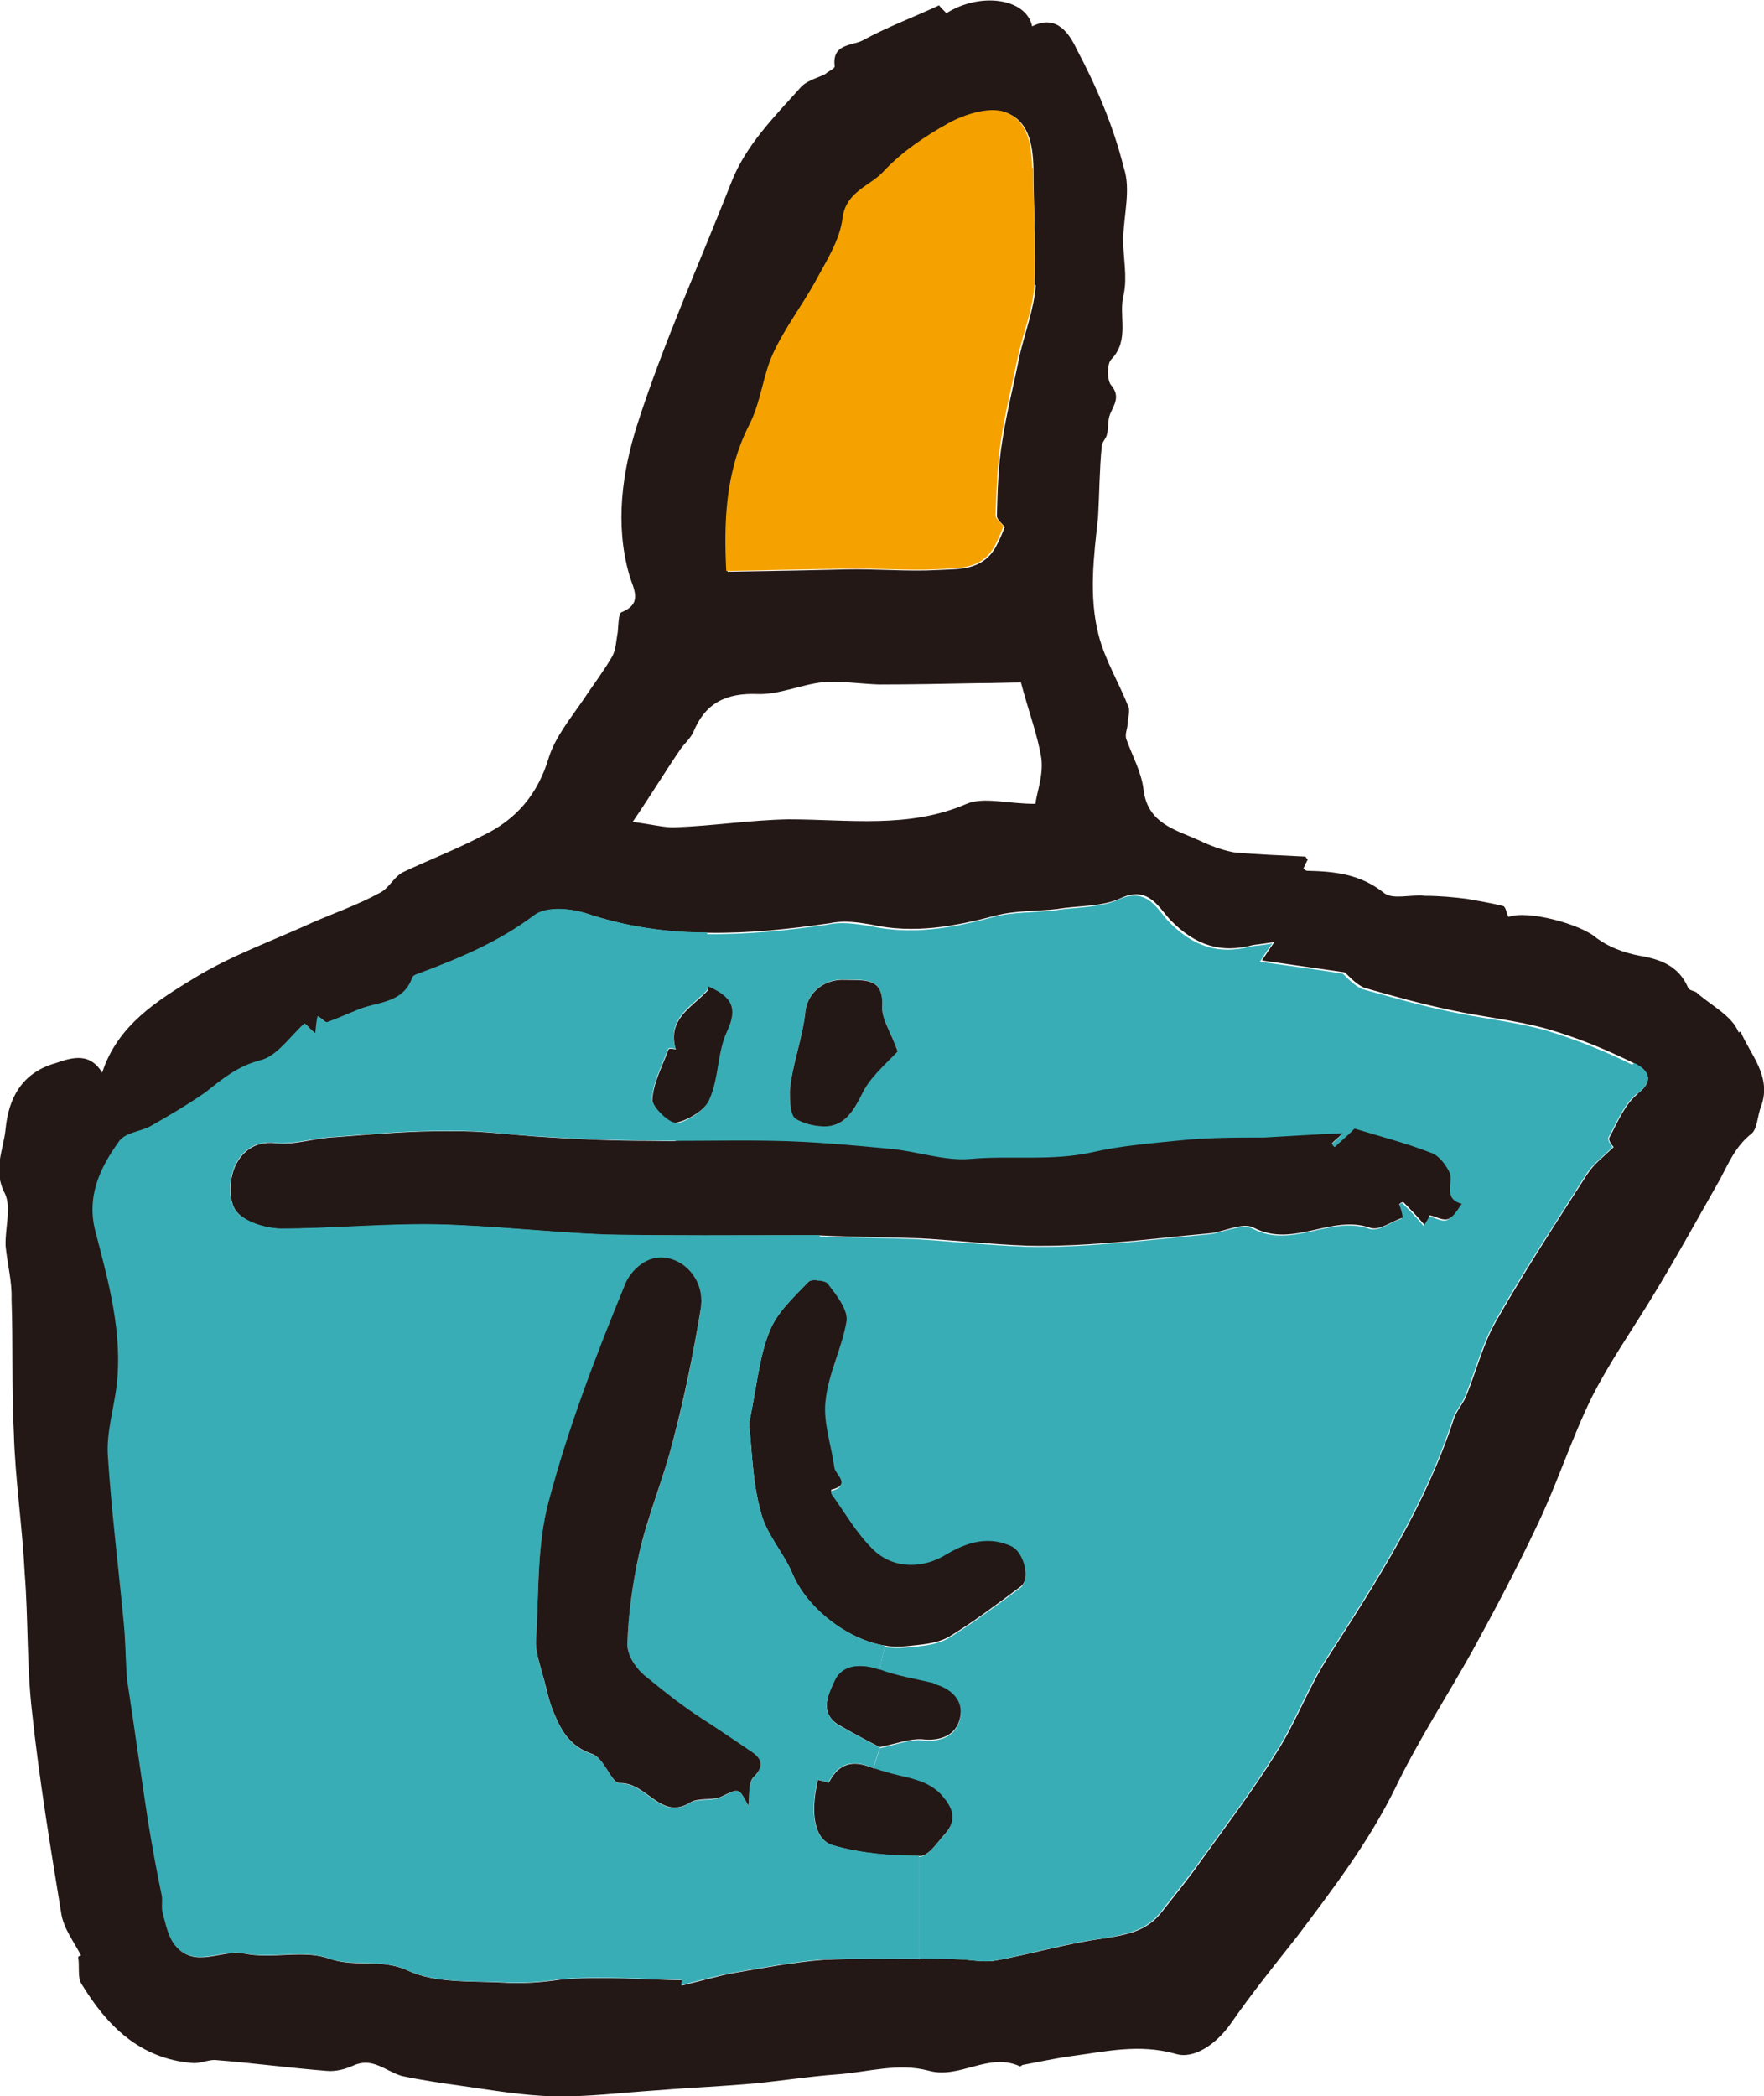 <?xml version="1.0" encoding="UTF-8"?>
<svg id="_レイヤー_2" data-name="レイヤー 2" xmlns="http://www.w3.org/2000/svg" xmlns:xlink="http://www.w3.org/1999/xlink" viewBox="0 0 53.51 63.57">
  <defs>
    <style>
      .cls-1 {
        fill: none;
      }

      .cls-2 {
        fill: #231815;
      }

      .cls-3 {
        clip-path: url(#clippath-1);
      }

      .cls-4 {
        fill: #38adb6;
      }

      .cls-5 {
        fill: #f5a200;
      }

      .cls-6 {
        clip-path: url(#clippath);
      }
    </style>
    <clipPath id="clippath">
      <rect class="cls-1" width="53.51" height="63.57"/>
    </clipPath>
    <clipPath id="clippath-1">
      <rect class="cls-1" width="53.51" height="63.57"/>
    </clipPath>
  </defs>
  <g id="illust">
    <g class="cls-6">
      <g class="cls-3">
        <path class="cls-2" d="M52.8,31.29c.29.69.96,1.36.62,2.27-.11.27-.11.71-.31.84-.47.38-.67.87-.93,1.36-.67,1.18-1.33,2.38-2.05,3.56-.62,1.02-1.31,2-1.85,3.07-.62,1.27-1.04,2.6-1.65,3.87-.62,1.31-1.29,2.58-1.96,3.8-.78,1.4-1.67,2.76-2.36,4.2-.8,1.62-1.87,3.02-2.96,4.47-.69.87-1.38,1.73-2.02,2.65-.42.6-1.11,1.09-1.67.91-1.11-.31-2.11-.07-3.16.07-.51.07-1,.18-1.49.27-.02.02-.04.04-.07.04-.96-.44-1.82.4-2.78.13-.91-.24-1.82.04-2.71.11-1,.07-1.96.24-2.93.31-.87.07-1.76.11-2.62.18-1.04.07-2.07.2-3.09.18-.93-.02-1.85-.18-2.76-.31-.64-.09-1.27-.18-1.87-.31-.51-.16-.89-.58-1.47-.31-.24.11-.53.18-.78.16-1.13-.09-2.25-.24-3.38-.33-.22-.02-.47.11-.71.09-1.6-.13-2.6-1.13-3.38-2.42-.11-.2-.04-.53-.09-.8.02-.02.07-.04.09-.04-.22-.42-.53-.82-.6-1.27-.33-2.02-.67-4.07-.89-6.14-.16-1.4-.11-2.78-.22-4.18-.07-1.42-.29-2.85-.33-4.27-.07-1.33-.02-2.69-.07-4.05.02-.53-.13-1.07-.18-1.62-.02-.51.18-1.16-.02-1.58-.38-.71-.04-1.33.02-1.96.09-.93.49-1.71,1.53-2,.56-.2,1.04-.29,1.4.29.47-1.44,1.67-2.18,2.8-2.87,1.13-.69,2.38-1.13,3.6-1.69.67-.29,1.36-.53,2.02-.89.27-.13.42-.47.69-.62.8-.38,1.62-.69,2.42-1.11,1.04-.49,1.69-1.27,2.02-2.38.2-.62.64-1.16,1.02-1.71.29-.44.62-.87.89-1.33.13-.22.13-.51.18-.76.02-.22.02-.56.11-.6.67-.27.36-.71.24-1.13-.44-1.53-.22-3.11.24-4.56.8-2.49,1.89-4.89,2.85-7.34.44-1.13,1.29-1.98,2.09-2.87.18-.22.49-.29.76-.42.09-.09.29-.16.29-.24-.09-.69.53-.62.84-.78.73-.4,1.51-.69,2.33-1.07,0,.02.11.13.22.24,1-.64,2.42-.47,2.6.4.78-.4,1.16.29,1.36.71.6,1.13,1.11,2.33,1.42,3.58.22.64,0,1.42-.02,2.16,0,.56.13,1.13.02,1.67-.18.64.2,1.38-.38,1.98-.13.13-.13.6-.02.76.31.36.11.6-.02.91-.07.18-.04.4-.09.6-.02.13-.16.24-.16.38-.07.71-.07,1.42-.11,2.13-.13,1.2-.29,2.4.02,3.6.2.76.62,1.44.91,2.18.04.13-.04.38-.04.56-.02.13-.07.24-.04.38.18.51.47,1.02.53,1.56.13,1.02.96,1.2,1.69,1.53.33.16.69.29,1.04.36.73.07,1.44.09,2.18.13,0,0,.02.04.07.09-.04.07-.09.18-.13.27.02.02.07.07.11.07.82.02,1.6.09,2.33.67.27.22.82.04,1.24.09.44,0,.87.04,1.27.09.38.07.76.13,1.11.22.09.04.09.22.16.33.58-.22,2.2.22,2.67.64.36.27.82.44,1.27.53.67.11,1.22.31,1.51.98.02.07.16.09.24.13.44.4,1.09.71,1.29,1.22M49.66,33.18c.64-.47.2-.8-.09-.93-.84-.42-1.73-.78-2.62-1.04-.96-.27-1.96-.36-2.96-.58-.87-.18-1.73-.42-2.6-.67-.27-.11-.51-.4-.6-.47-.89-.13-1.69-.24-2.51-.36.09-.13.2-.31.38-.56-.24.04-.47.07-.64.09-1,.27-1.76,0-2.49-.73-.36-.36-.67-1.09-1.53-.69-.58.27-1.29.22-1.93.33-.6.07-1.27.04-1.87.2-1.24.33-2.49.56-3.78.27-.42-.07-.82-.13-1.24-.04-1.24.18-2.47.31-3.71.29-1.24,0-2.49-.18-3.73-.6-.44-.13-1.16-.2-1.51.07-1.07.8-2.27,1.31-3.53,1.78-.07.02-.16.07-.18.13-.29.8-1.09.71-1.69.98-.29.11-.58.24-.89.36-.07.02-.18-.13-.29-.18-.02.16-.04.31-.07.53-.16-.13-.27-.27-.33-.31-.42.38-.82.98-1.31,1.11-.71.18-1.16.56-1.69.98-.53.38-1.11.71-1.69,1.04-.31.16-.71.18-.91.42-.6.82-1.02,1.71-.73,2.78.4,1.53.82,3.05.64,4.65-.09.71-.31,1.42-.27,2.11.11,1.71.33,3.45.49,5.16.04.53.04,1.07.09,1.62.22,1.45.42,2.89.64,4.33.13.78.27,1.51.42,2.27.02.16-.02.33.02.49.09.33.16.73.38,1,.58.71,1.38.11,2.07.24.87.18,1.82-.13,2.6.16.8.27,1.58-.02,2.38.36.82.38,1.87.31,2.85.36.58.04,1.18,0,1.78-.09,1.24-.11,2.49,0,3.69.02,0,.02-.02.13-.02.16.56-.13,1.09-.29,1.58-.38.93-.16,1.82-.33,2.73-.4.98-.04,1.96-.04,2.91-.02v-.02c.36,0,.73,0,1.09.02.4,0,.84.11,1.22.04,1.11-.2,2.2-.53,3.29-.67.69-.11,1.27-.22,1.71-.76.4-.51.82-1.02,1.2-1.56.78-1.09,1.6-2.16,2.31-3.31.6-.93,1-2.05,1.62-2.98,1.47-2.29,2.91-4.53,3.76-7.14.07-.24.29-.47.38-.71.31-.76.51-1.58.91-2.27.87-1.53,1.82-2.98,2.76-4.45.2-.31.53-.56.8-.82-.02-.02-.18-.2-.13-.29.24-.44.47-1.02.87-1.33M31.41,24.37c.04-.33.24-.84.18-1.36-.11-.71-.38-1.4-.62-2.31-.33,0-.8.02-1.29.02-1.02.02-2.02.04-3.02.04-.58-.02-1.13-.11-1.69-.07-.67.07-1.33.38-1.98.36-.96-.04-1.6.27-1.96,1.16-.11.22-.31.38-.42.56-.44.64-.84,1.31-1.42,2.16.6.07.96.18,1.31.16,1.13-.04,2.27-.22,3.42-.24,1.82,0,3.65.29,5.4-.47.53-.22,1.24,0,2.09,0M31.39,8.63c.04-1.18-.04-2.36-.04-3.53-.02-.76-.16-1.49-.91-1.71-.47-.11-1.13.09-1.62.36-.69.38-1.42.87-1.98,1.47-.4.44-1.13.6-1.24,1.4-.09.69-.51,1.33-.84,1.96-.4.71-.91,1.38-1.27,2.16-.31.67-.38,1.49-.73,2.18-.73,1.44-.76,2.98-.69,4.42,1.24-.02,2.42-.04,3.6-.07.91-.02,1.85.07,2.76.02.62-.04,1.33.04,1.76-.67.11-.2.2-.4.29-.64-.07-.09-.24-.22-.24-.33.02-.76.04-1.51.16-2.25.13-.87.36-1.76.53-2.62.16-.69.44-1.42.49-2.13"/>
        <path class="cls-4" d="M49.57,32.24c.29.13.73.47.09.93-.4.31-.62.89-.87,1.33-.04.09.11.27.13.29-.27.27-.6.51-.8.82-.93,1.47-1.89,2.91-2.76,4.45-.4.69-.6,1.51-.91,2.27-.09.24-.31.47-.38.71-.84,2.6-2.29,4.85-3.76,7.14-.62.93-1.02,2.05-1.62,2.98-.71,1.16-1.53,2.22-2.31,3.31-.38.53-.8,1.04-1.2,1.56-.44.53-1.02.64-1.71.76-1.09.13-2.18.47-3.29.67-.38.07-.82-.04-1.22-.04-.36-.02-.73-.02-1.09-.02v-3.09c.27.02.53-.4.76-.64.33-.36.33-.67.04-1.07-.47-.67-1.22-.64-1.87-.87-.11-.02-.2-.07-.31-.09l.2-.62c.51-.11.91-.27,1.27-.24.58.07,1.04-.13,1.16-.64.13-.53-.27-.91-.8-1.04-.53-.13-1.11-.22-1.65-.42l.16-.73c.22.04.44.04.64.02.44-.04.93-.07,1.31-.29.76-.47,1.47-1,2.18-1.53.29-.22.09-1.02-.27-1.2-.71-.33-1.36-.13-1.98.22-.71.44-1.6.47-2.22-.11-.53-.51-.87-1.13-1.29-1.71,0-.02-.02-.13,0-.13.62-.13.11-.47.09-.67-.09-.67-.33-1.36-.27-2,.09-.82.51-1.62.64-2.45.04-.36-.31-.8-.56-1.11-.04-.07-.13-.09-.27-.11l.02-1.38c1.02.04,2.05.04,3.07.09,1.04.07,2.11.18,3.2.22.82.02,1.69-.02,2.53-.09,1.02-.07,2.05-.2,3.07-.29.44-.07.98-.33,1.29-.16,1.2.62,2.36-.42,3.53,0,.27.09.64-.2.98-.31,0-.07-.04-.24-.11-.4.04-.04.09-.07.13-.07.22.22.44.44.64.69.07-.13.13-.22.16-.29.2.04.4.18.56.11s.27-.27.4-.44c-.58-.16-.24-.64-.36-.93-.11-.24-.33-.56-.58-.62-.8-.31-1.6-.51-2.31-.73-.27.27-.44.4-.6.56-.04-.02-.07-.07-.09-.11.07-.07.18-.16.33-.31-.91.04-1.67.09-2.38.13-.87,0-1.71,0-2.58.09-.89.09-1.78.16-2.65.36-1.22.27-2.47.09-3.69.2-.78.07-1.62-.24-2.45-.31-1.18-.11-2.36-.22-3.53-.24-.98-.02-1.93,0-2.91,0l-.02-.56c.38-.09.87-.38,1-.71.29-.64.24-1.42.53-2.05.36-.73.13-1.07-.58-1.38l-.02-1.62c1.24.02,2.47-.11,3.71-.29.42-.09.82-.02,1.24.04,1.29.29,2.53.07,3.78-.27.6-.16,1.27-.13,1.87-.2.64-.11,1.36-.07,1.93-.33.87-.4,1.18.33,1.53.69.73.73,1.49,1,2.49.73.18-.02.4-.04.64-.09-.18.24-.29.42-.38.56.82.11,1.62.22,2.51.36.09.07.33.36.6.47.87.24,1.73.49,2.6.67,1,.22,2,.31,2.96.58.89.27,1.78.62,2.62,1.04M27.23,31.89c-.2-.58-.49-.98-.47-1.36.04-.91-.53-.8-1.11-.82-.73-.04-1.18.47-1.22.98-.09.82-.4,1.58-.47,2.38,0,.27,0,.71.16.84.24.18.64.27.98.24.56-.04.8-.49,1.04-.96.22-.49.69-.89,1.09-1.31"/>
        <path class="cls-2" d="M44.33,36.53c-.13.18-.24.38-.4.44s-.36-.07-.56-.11c-.02.07-.09.16-.16.29-.2-.24-.42-.47-.64-.69-.04,0-.09.02-.13.07.07.16.11.33.11.4-.33.11-.71.4-.98.31-1.18-.42-2.33.62-3.53,0-.31-.18-.84.09-1.29.16-1.02.09-2.05.22-3.07.29-.84.07-1.71.11-2.53.09-1.09-.04-2.16-.16-3.2-.22-1.02-.04-2.05-.04-3.07-.09h-.53c-1.98,0-4,.02-6-.02-1.69-.07-3.4-.27-5.11-.31-1.56-.02-3.16.13-4.74.13-.47-.02-1.07-.2-1.33-.53-.24-.31-.22-.96-.04-1.36.18-.4.56-.78,1.22-.71.6.07,1.2-.16,1.82-.18,1.18-.09,2.36-.2,3.53-.18.98-.02,1.93.13,2.89.18,1.07.07,2.09.11,3.13.11.29,0,.56.02.82,0,.98,0,1.93-.02,2.91,0,1.18.02,2.36.13,3.53.24.82.07,1.67.38,2.45.31,1.22-.11,2.47.07,3.69-.2.87-.2,1.76-.27,2.65-.36.87-.09,1.71-.09,2.58-.09.71-.04,1.47-.09,2.38-.13-.16.16-.27.24-.33.31.02.04.04.09.09.11.16-.16.33-.29.6-.56.71.22,1.51.42,2.31.73.24.07.47.38.58.62.11.29-.22.78.36.93"/>
        <path class="cls-5" d="M31.34,5.1c0,1.18.09,2.36.04,3.53-.04.71-.33,1.44-.49,2.13-.18.87-.4,1.76-.53,2.62-.11.73-.13,1.49-.16,2.25,0,.11.18.24.24.33-.09.24-.18.44-.29.64-.42.71-1.13.62-1.76.67-.91.04-1.85-.04-2.76-.02-1.18.02-2.36.04-3.6.07-.07-1.44-.04-2.98.69-4.42.36-.69.42-1.51.73-2.18.36-.78.87-1.44,1.27-2.16.33-.62.76-1.27.84-1.96.11-.8.84-.96,1.24-1.4.56-.6,1.29-1.09,1.98-1.47.49-.27,1.16-.47,1.62-.36.76.22.89.96.91,1.71"/>
        <path class="cls-2" d="M30.7,46.91c.36.18.56.98.27,1.2-.71.53-1.42,1.07-2.18,1.53-.38.22-.87.24-1.31.29-.2.02-.42.02-.64-.02-1.13-.18-2.36-1.13-2.8-2.18-.27-.64-.8-1.2-.96-1.87-.27-.96-.27-1.98-.36-2.67.24-1.16.31-2.05.62-2.8.22-.58.73-1.04,1.18-1.51.07-.07.2-.07.33-.04.13.02.22.04.27.11.24.31.6.76.56,1.11-.13.82-.56,1.62-.64,2.45-.07.64.18,1.33.27,2,.02.2.53.53-.09.67-.02,0,0,.11,0,.13.42.58.76,1.2,1.29,1.71.62.58,1.51.56,2.22.11.62-.36,1.27-.56,1.98-.22"/>
        <path class="cls-2" d="M28.32,51.07c.53.13.93.51.8,1.04-.11.51-.58.71-1.16.64-.36-.02-.76.13-1.27.24-.4-.2-.8-.42-1.24-.67-.64-.38-.29-1-.13-1.36.22-.49.8-.53,1.36-.33.53.2,1.11.29,1.65.42"/>
        <path class="cls-2" d="M28.68,54.58c.29.4.29.71-.04,1.07-.22.24-.49.67-.76.64-.84,0-1.73-.07-2.58-.31-.6-.16-.73-.96-.49-2,.16.04.33.09.33.09.36-.71.87-.64,1.36-.44.11.02.2.07.31.09.64.22,1.4.2,1.87.87"/>
        <path class="cls-4" d="M27.88,59.39v.02c-.96-.02-1.93-.02-2.91.02-.91.07-1.8.24-2.73.4-.49.09-1.02.24-1.58.38,0-.02.02-.13.02-.16-1.2-.02-2.45-.13-3.69-.02-.6.09-1.2.13-1.78.09-.98-.04-2.02.02-2.85-.36-.8-.38-1.58-.09-2.38-.36-.78-.29-1.73.02-2.6-.16-.69-.13-1.49.47-2.07-.24-.22-.27-.29-.67-.38-1-.04-.16,0-.33-.02-.49-.16-.76-.29-1.49-.42-2.27-.22-1.44-.42-2.89-.64-4.33-.04-.56-.04-1.09-.09-1.62-.16-1.71-.38-3.45-.49-5.16-.04-.69.18-1.4.27-2.11.18-1.6-.24-3.11-.64-4.65-.29-1.07.13-1.96.73-2.78.2-.24.6-.27.91-.42.58-.33,1.16-.67,1.69-1.04.53-.42.98-.8,1.69-.98.49-.13.89-.73,1.31-1.11.07.04.18.18.33.31.02-.22.04-.38.07-.53.11.04.22.2.29.18.31-.11.6-.24.89-.36.6-.27,1.4-.18,1.69-.98.02-.07.11-.11.18-.13,1.27-.47,2.47-.98,3.53-1.78.36-.27,1.07-.2,1.51-.07,1.24.42,2.49.6,3.73.6l.02,1.62c-.02.09,0,.13-.02.13-.47.51-1.22.84-.96,1.78-.07-.02-.22-.04-.22,0-.18.49-.47,1.02-.49,1.53,0,.22.53.73.73.69l.02.56c-.27.02-.53,0-.82,0-1.04,0-2.07-.04-3.13-.11-.96-.04-1.91-.2-2.89-.18-1.18-.02-2.36.09-3.53.18-.62.02-1.22.24-1.82.18-.67-.07-1.04.31-1.22.71s-.2,1.04.04,1.36c.27.33.87.51,1.33.53,1.58,0,3.18-.16,4.74-.13,1.71.04,3.42.24,5.11.31,2,.04,4.02.02,6,.02h.53l-.02,1.38c-.13-.02-.27-.02-.33.04-.44.47-.96.93-1.18,1.51-.31.76-.38,1.65-.62,2.8.09.69.09,1.71.36,2.67.16.67.69,1.22.96,1.87.44,1.04,1.67,2,2.8,2.18l-.16.73c-.56-.2-1.13-.16-1.36.33-.16.36-.51.98.13,1.36.44.24.84.47,1.24.67l-.2.62c-.49-.2-1-.27-1.36.44,0,0-.18-.04-.33-.09-.24,1.04-.11,1.85.49,2,.84.24,1.73.31,2.58.31v3.09ZM22.83,53.94c.38-.38.29-.6-.09-.84-.51-.33-.98-.67-1.47-.98-.58-.38-1.09-.78-1.6-1.2-.42-.31-.64-.73-.64-1.04.02-.93.16-1.85.36-2.76.27-1.16.73-2.25,1.02-3.4.36-1.31.62-2.65.84-3.98.13-.76-.31-1.36-.84-1.53-.78-.27-1.31.4-1.44.73-.89,2.18-1.73,4.36-2.33,6.62-.36,1.33-.29,2.8-.38,4.2-.02.36.11.69.2,1.04.11.4.18.8.36,1.2.22.53.49.98,1.13,1.2.38.11.6.89.84.89.82-.04,1.24,1.16,2.16.58.24-.13.64-.04.91-.16.56-.27.56-.31.84.27.04-.33,0-.67.13-.84"/>
        <path class="cls-2" d="M26.76,30.53c-.02.38.27.78.47,1.36-.4.42-.87.82-1.09,1.31-.24.47-.49.91-1.04.96-.33.02-.73-.07-.98-.24-.16-.13-.16-.58-.16-.84.07-.8.38-1.56.47-2.38.04-.51.49-1.02,1.22-.98.58.02,1.16-.09,1.11.82"/>
        <path class="cls-2" d="M22.74,53.09c.38.24.47.47.09.84-.13.18-.09.51-.13.84-.29-.58-.29-.53-.84-.27-.27.11-.67.02-.91.16-.91.58-1.33-.62-2.16-.58-.24,0-.47-.78-.84-.89-.64-.22-.91-.67-1.13-1.2-.18-.4-.24-.8-.36-1.2-.09-.36-.22-.69-.2-1.04.09-1.4.02-2.87.38-4.2.6-2.27,1.44-4.45,2.33-6.62.13-.33.67-1,1.44-.73.53.18.98.78.84,1.53-.22,1.33-.49,2.67-.84,3.98-.29,1.16-.76,2.25-1.02,3.4-.2.91-.33,1.82-.36,2.76,0,.31.22.73.64,1.04.51.42,1.02.82,1.6,1.2.49.31.96.64,1.47.98"/>
        <path class="cls-2" d="M21.47,29.91c.71.31.93.64.58,1.38-.29.62-.24,1.4-.53,2.05-.13.33-.62.62-1,.71-.2.04-.73-.47-.73-.69.02-.51.31-1.04.49-1.53,0-.04.16-.02.22,0-.27-.93.49-1.27.96-1.78.02,0,0-.04.02-.13"/>
      </g>
    </g>
  </g>
</svg>